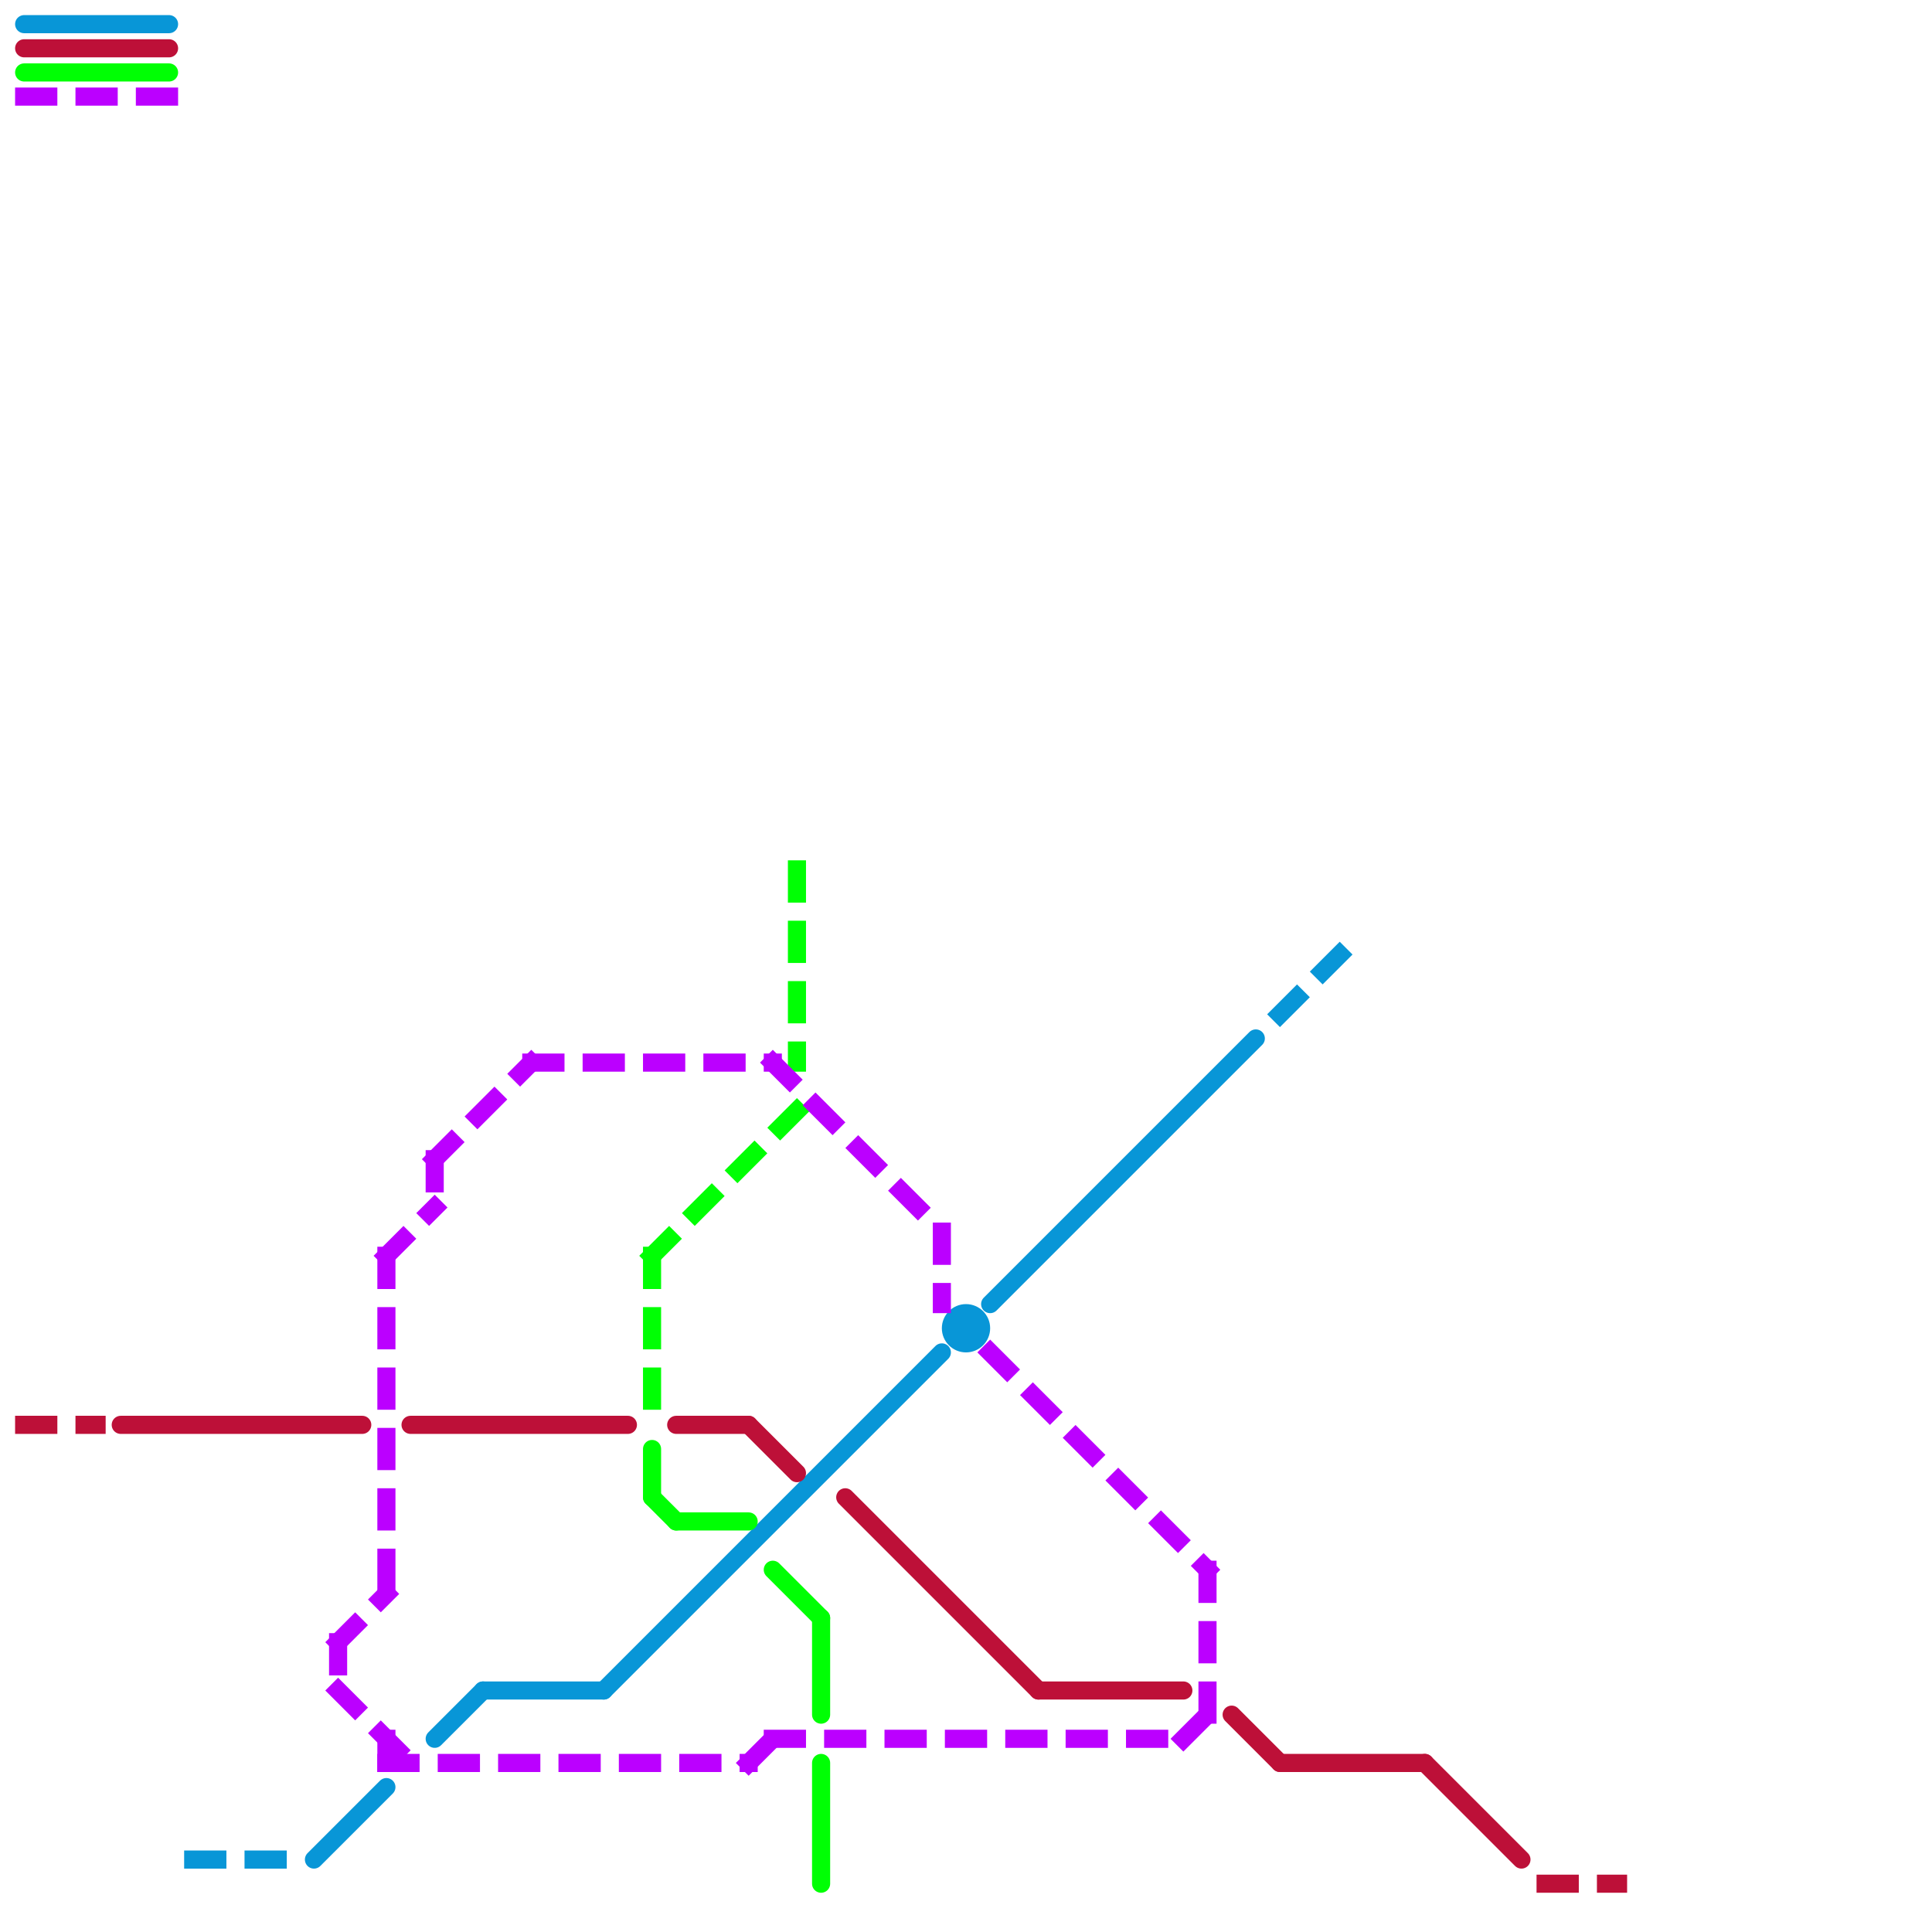 
<svg version="1.1" xmlns="http://www.w3.org/2000/svg" viewBox="0 0 80 80">
<style>text { font: 1px Helvetica; font-weight: 600; white-space: pre; dominant-baseline: central; } line { stroke-width: 1; fill: none; stroke-linecap: round; stroke-linejoin: round; } .c0 { stroke: #0896d7 } .c1 { stroke: #bd1038 } .c2 { stroke: #00ff04 } .c3 { stroke: #bb00ff } .w2 { stroke-width: .75; }.l1 { stroke-dasharray: 1 1.5; stroke-linecap: square; }</style><defs><g id="wm-xf"><circle r="1.2" fill="#000"/><circle r="0.9" fill="#fff"/><circle r="0.6" fill="#000"/><circle r="0.3" fill="#fff"/></g><g id="wm"><circle r="0.6" fill="#000"/><circle r="0.3" fill="#fff"/></g></defs><line class="c0 w2" x1="20" y1="70" x2="25" y2="70"/><line class="c0 w2" x1="13" y1="77" x2="16" y2="74"/><line class="c0 w2" x1="41" y1="54" x2="52" y2="43"/><line class="c0 w2" x1="25" y1="70" x2="39" y2="56"/><line class="c0 w2" x1="1" y1="1" x2="7" y2="1"/><line class="c0 w2" x1="18" y1="72" x2="20" y2="70"/><line class="c0 w2 l1" x1="8" y1="77" x2="12" y2="77"/><line class="c0 w2 l1" x1="53" y1="42" x2="56" y2="39"/><circle cx="40" cy="55" r="1" fill="#0896d7" /><line class="c1 w2" x1="1" y1="2" x2="7" y2="2"/><line class="c1 w2" x1="5" y1="59" x2="15" y2="59"/><line class="c1 w2" x1="51" y1="71" x2="53" y2="73"/><line class="c1 w2" x1="28" y1="59" x2="31" y2="59"/><line class="c1 w2" x1="17" y1="59" x2="26" y2="59"/><line class="c1 w2" x1="59" y1="73" x2="63" y2="77"/><line class="c1 w2" x1="53" y1="73" x2="59" y2="73"/><line class="c1 w2" x1="43" y1="70" x2="49" y2="70"/><line class="c1 w2" x1="31" y1="59" x2="33" y2="61"/><line class="c1 w2" x1="35" y1="62" x2="43" y2="70"/><line class="c1 w2 l1" x1="1" y1="59" x2="4" y2="59"/><line class="c1 w2 l1" x1="64" y1="78" x2="67" y2="78"/><line class="c2 w2" x1="34" y1="73" x2="34" y2="78"/><line class="c2 w2" x1="34" y1="67" x2="34" y2="71"/><line class="c2 w2" x1="28" y1="63" x2="31" y2="63"/><line class="c2 w2" x1="27" y1="62" x2="28" y2="63"/><line class="c2 w2" x1="32" y1="65" x2="34" y2="67"/><line class="c2 w2" x1="27" y1="60" x2="27" y2="62"/><line class="c2 w2" x1="1" y1="3" x2="7" y2="3"/><line class="c2 w2 l1" x1="33" y1="36" x2="33" y2="44"/><line class="c2 w2 l1" x1="27" y1="52" x2="27" y2="59"/><line class="c2 w2 l1" x1="27" y1="52" x2="33" y2="46"/><line class="c3 w2 l1" x1="1" y1="4" x2="7" y2="4"/><line class="c3 w2 l1" x1="22" y1="44" x2="32" y2="44"/><line class="c3 w2 l1" x1="16" y1="52" x2="16" y2="66"/><line class="c3 w2 l1" x1="16" y1="72" x2="16" y2="73"/><line class="c3 w2 l1" x1="31" y1="73" x2="32" y2="72"/><line class="c3 w2 l1" x1="41" y1="56" x2="50" y2="65"/><line class="c3 w2 l1" x1="32" y1="72" x2="49" y2="72"/><line class="c3 w2 l1" x1="18" y1="48" x2="22" y2="44"/><line class="c3 w2 l1" x1="16" y1="52" x2="18" y2="50"/><line class="c3 w2 l1" x1="18" y1="48" x2="18" y2="50"/><line class="c3 w2 l1" x1="14" y1="68" x2="14" y2="70"/><line class="c3 w2 l1" x1="39" y1="51" x2="39" y2="54"/><line class="c3 w2 l1" x1="14" y1="68" x2="16" y2="66"/><line class="c3 w2 l1" x1="14" y1="70" x2="17" y2="73"/><line class="c3 w2 l1" x1="49" y1="72" x2="50" y2="71"/><line class="c3 w2 l1" x1="16" y1="73" x2="31" y2="73"/><line class="c3 w2 l1" x1="32" y1="44" x2="39" y2="51"/><line class="c3 w2 l1" x1="50" y1="65" x2="50" y2="71"/>
</svg>
